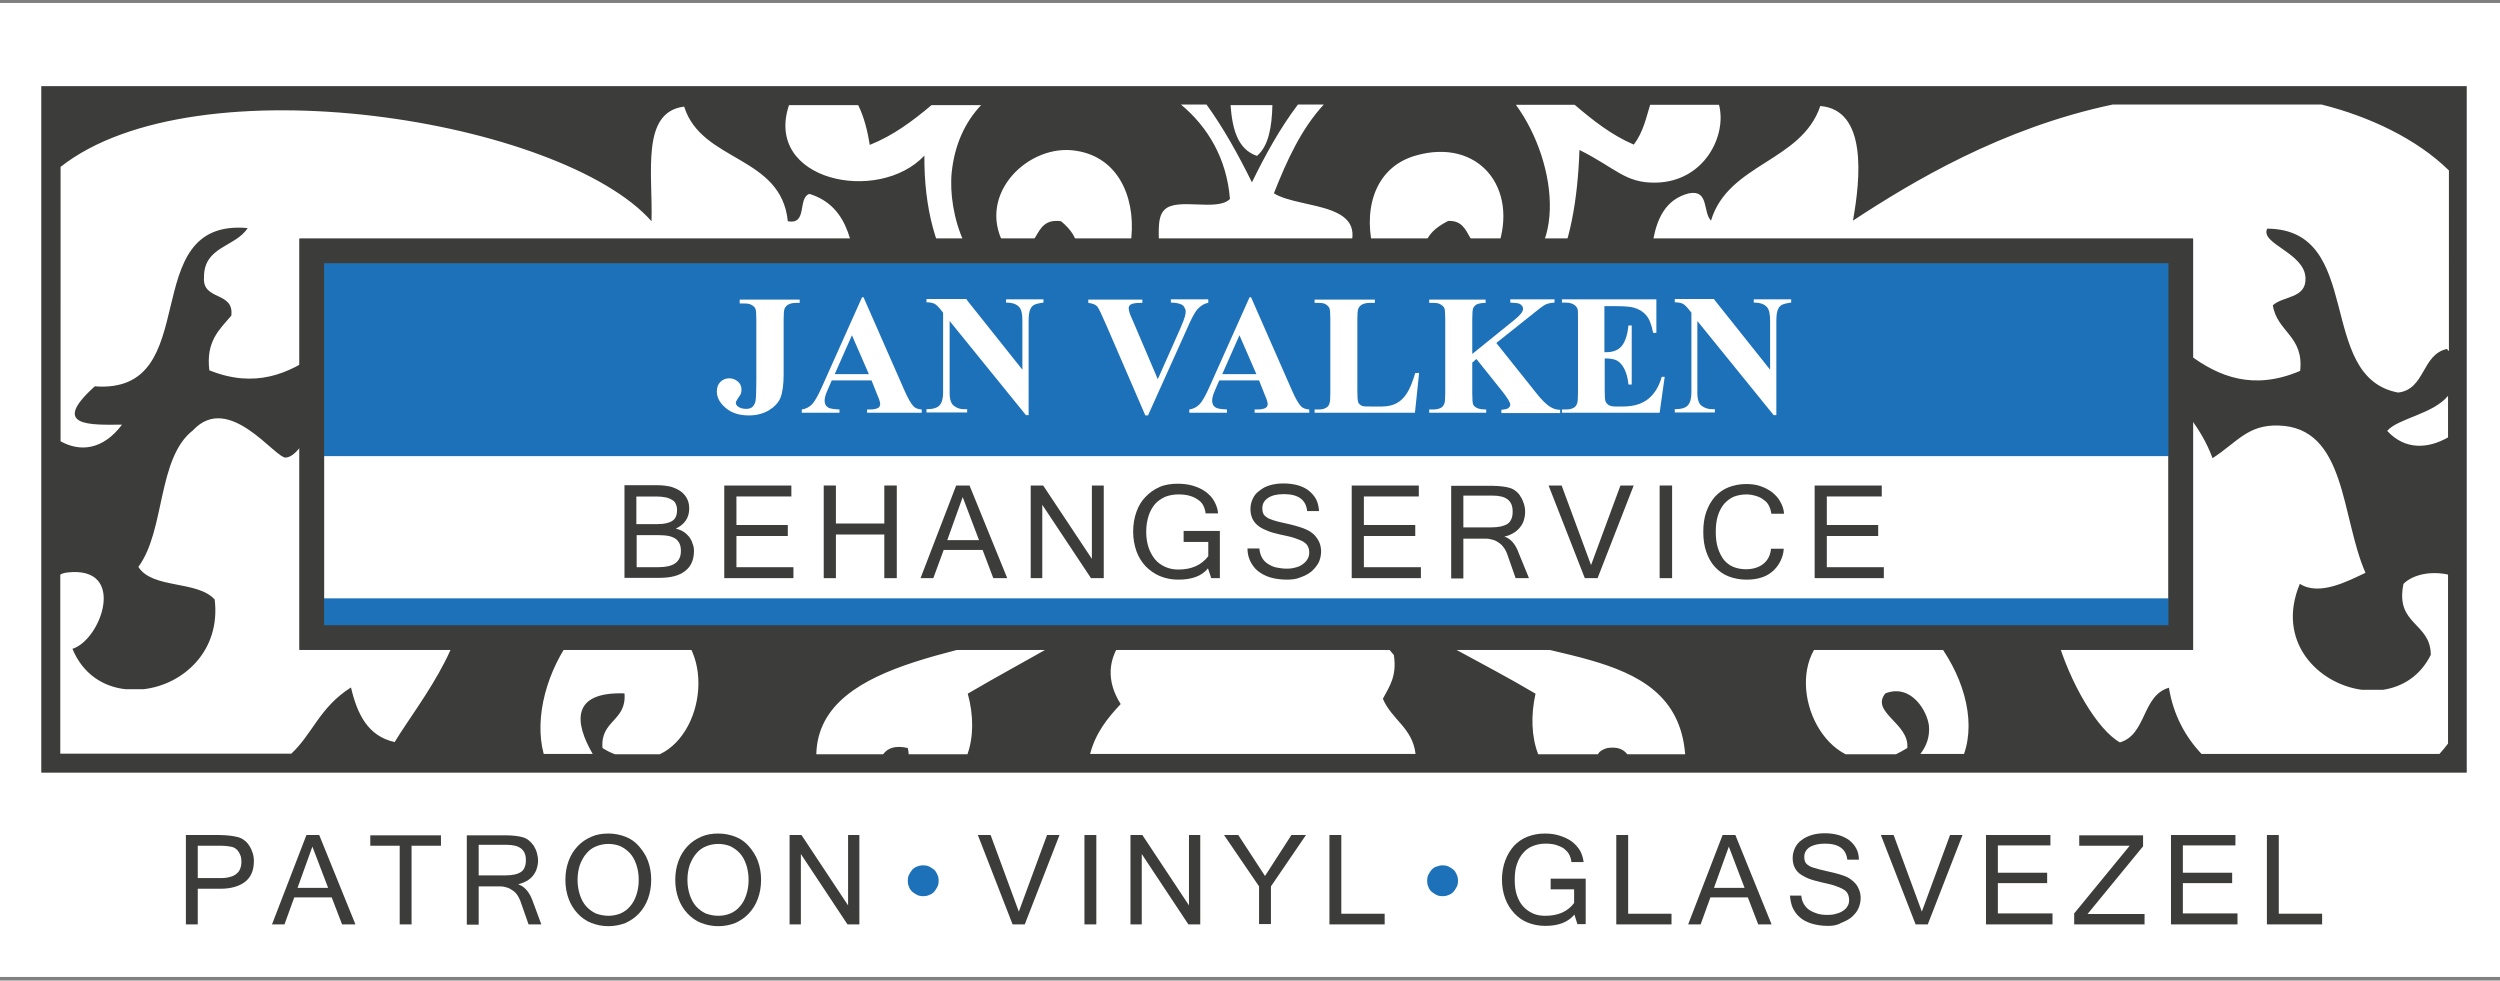 <svg xmlns="http://www.w3.org/2000/svg" xmlns:xlink="http://www.w3.org/1999/xlink" id="Layer_1" x="0px" y="0px" viewBox="0 0 841.9 330.2" style="enable-background:new 0 0 841.9 330.2;" xml:space="preserve"><rect x="0" y="0" width="841.9" height="330.2" fill="#808080" stroke="none"/><style type="text/css">	.st0{fill-rule:evenodd;clip-rule:evenodd;fill:#FFFFFF;}	.st1{fill:#3C3C3B;}	.st2{fill:#1D71B8;}	.st3{fill-rule:evenodd;clip-rule:evenodd;fill:#3C3C3B;}	.st4{fill-rule:evenodd;clip-rule:evenodd;fill:#FFFFFF;stroke:#3C3C3B;stroke-width:8.284;stroke-miterlimit:10;}	.st5{fill-rule:evenodd;clip-rule:evenodd;fill:#1D71B8;}	.st6{fill:#FFFFFF;}	.st7{fill-rule:evenodd;clip-rule:evenodd;fill:none;stroke:#3C3C3B;stroke-width:8.284;stroke-miterlimit:10;}</style><rect y="1" class="st0" width="841.9" height="328"></rect><g>	<path class="st1" d="M13.9,29v231.2h816.8V29H13.9z M476.7,52.4c21.2-6.1,34.9,10.9,27.6,31.2c-11.6,3-7.5-9.6-16.6-9.2  c-18.4,9.2-0.4,23.7,16.6,20.2c24.1-4.9,20.8-39.3,6.2-59.3h19.8c6.1,5.2,12.4,10.2,19.9,13.4c3.3-4.4,4.2-9.3,5.5-13.4h23.2  c2.7,10.3-4.9,25.9-21.3,26.2c-10.3,0.2-13.3-4.8-25.7-11c-1.2,34.1-10.5,59.2-36.8,60.7C462.6,113,447.9,60.7,476.7,52.4z   M428.5,35.4c-0.2,7.2-1.2,13.7-5.2,17.1c-6.5-2.2-8.3-9-8.9-17.1H428.5z M265.7,35.4H289c2,4,3.2,8.9,3.9,13.4  c7.8-3.1,14.4-8,20.8-13.4h16.7c-5.3,5.6-8.9,13.1-9.9,22.6c-1.4,13.7,5.3,36.7,22.1,38.6c13.8,1.6,28.5-10.9,14.7-22.1  c-10.7-1.5-6,12.4-18.4,9.2c-10.8-17.1,6.3-34.6,22.1-33.1c30.5,3,24.1,55.3-3.7,58.8c-30,3.8-46.3-22-46-57  C295.8,68.9,257.2,60.9,265.7,35.4z M367.1,253.9c1.9-7.2,5.9-12.1,10.3-16.8c-10.1-16,4.5-28.3,16.6-33.1  c9.9-0.8,7.7,10.6,16.5,11c11.4-10.7-2.7-46.8,12.9-53.3c8.1,12.7,2.3,39.4,9.2,53.3c7.3-1.3,8.4-8.7,14.7-11  c11.4,1.5,16.1,9.7,22.1,16.6c1.1,7.2-1.6,10.7-3.7,14.7c2.9,7,10,9.8,11,18.6H367.1z M824.4,147.3c-6.5,3.7-14.3,4.5-20.5-2.2  c3.6-4.2,15.4-5.6,20.5-11.8V147.3z M824.4,118.1c-0.1-0.2-0.2-0.4-0.3-0.6c-8.6,1.8-7.3,13.6-16.5,14.7  c-27.9-5.2-11.2-55-44.1-55.2c-2.5,5.1,12.6,8.1,12.9,16.6c0.3,7-7.5,6-11,9.2c1.4,9,10.5,10.3,9.2,22.1  c-31.5,13.4-46.8-18.7-66.2-29.4c-4.5,1.6,0.5,12.8-3.7,14.7c13.9,14.3,32.8,23.6,40.4,44.1c8.4-5.5,11.9-11.3,22.1-11  c23,0.5,21.1,30.7,29.4,49.6c-5.6,2.6-15.5,8-22.1,3.7c-8.1,19.3,6,33.7,20.9,35.7h7.1c6.6-1,12.6-4.7,16.1-11.8  c-0.1-11-12.1-10-9.2-23.9c3.5-3.4,9.7-4.3,15-3.1v56.9c-0.9,1.2-1.9,2.4-2.9,3.5h-80.1c-5.5-5.8-9.5-13.2-11-22.3  c-9.1,2.6-7.5,15.8-16.5,18.4c-15-8.3-37.8-63.7-12.9-71.7c14.2-4.6-37.8-11-23.5-17c-7.3-33.4,8.6-21.7-31.6-16.1  c4.1,11.3,20.5,10.1,20.2,25.7c-23.5-2.8-35.2,14.5-57,7.4c-5.9,3.7,8.3,2.5,7.3,7.4c1.4,6.9-7,4-7.3,9.2  c33.5-3.1,60.7,35.2,52.3,59h-14.7c2-2.6,3.2-5.6,2.9-9.4c-0.5-4.9-5.9-14.4-14.7-11c-5.1,6.4,8.2,10.1,7.4,18.4  c-1.3,0.8-2.6,1.5-3.8,2.1h-17c-16-8.3-20.4-39.3,2.5-44.3c-28-15.3-59.4,4.8-90.1,1.8c-16.1-1.5-28.9-9.8-46-5.5  c23.7,18.8,76.5,8.6,79.6,48h-19.5c-1.3-1.7-3.3-2.6-6.7-2.1c-1.8,0.5-2.7,1.2-3.2,2.1H518c-2.3-5.9-2.5-13.2-0.9-20.4  c-36.9-21.9-80.8-36.8-93.8-82.7c-17.2,42.9-59.6,60.5-97.4,82.7c2,7.2,2,14.5-0.1,20.4H306c0-0.6-0.1-1.3-0.3-2.1  c-4.4-1-6.8,0.1-8.3,2.1h-22.5c0.8-33.7,59.6-33.8,84.2-46.2c-47.1,5.9-93.3-5.5-139.7,0c22.1,5.7,19.1,38.5,2.8,46.2h-15.1  c-1.4-0.5-2.8-1.2-4.2-2.1c-0.8-9.4,8.2-9,7.4-18.4c-18.1-0.6-16.8,9.9-10.7,20.4h-16.5c-6.6-24.5,17.3-64.3,51.1-57.2  c4.7-5.6-8.7-4.9-7.4-12.9c4.7-0.8,8.4-2.6,11-5.5c-23.9,7.5-33.5-10.6-58.8-7.4c-1.7-9.5,12.2-18.1,20.2-23.9  c-36.3-8.8-38.6-18.5-39.7,20c17.7,2.3-10.9,3.4-4.5,24.1c6.6,21.1-13.2,44.2-22.1,58.8c-9-2-12.6-9.4-14.7-18.4  c-10.6,6.7-12.9,15.6-20.1,22.3H20.3v-60.3c0.7-0.4,1.5-0.6,2.3-0.7c20.3-2.4,11.6,22.6,1.8,25.7c3.5,8.5,10.4,12.8,17.9,13.6h6  c13.3-1.5,26.1-12.8,24-30.2c-5.8-6.5-21-3.5-25.7-11c9.1-12.3,6.3-36.6,18.4-46c12.1-13,27.7,9.6,31.3,9.2  c5.8-0.6,11.4-16.4,14.7-20.2c7.9-9.3,21.8-15.7,29.4-23.9c-1.8-4.3-3.2-9-3.7-14.7c-19.8,10.3-35.8,41.7-66.2,29.4  c-1.2-9.8,3.4-13.7,7.4-18.4c1-8.3-9.8-4.9-9.2-12.9c-0.1-10.5,10.7-10.2,14.7-16.6c-38.3-3.4-13.8,56.1-51.5,53.3  c-0.3,0.3-0.3,0.3-0.3,0.3c-14.6,13.3-1.2,12.7,9.5,12.6c-6.4,8.5-14.1,9.3-20.7,5.6V56.2c45.7-36,168.7-15.9,199,18.3  c0.5-16-3.7-36.8,11-38.6c5.8,18.7,32.7,16.4,34.9,38.6c6.8,1.3,3.2-7.9,7.3-9.2c28,8.7,3.9,58.4,36.8,62.5  c8.5-0.1,5.6-11.6,12.9-12.9c37.1,16.2,79.6,26.4,90.1-22.1c-3.4-6.2-17.3,0.9-22.1-7.4c0.2-5.3-1-12,1.8-14.7  c4.2-4.4,17.8,0.7,22.1-3.7c-1.1-13.7-7.5-24.3-16.5-31.8h8.6c5.8,8,10.8,17.1,15.3,26.2c4.5-9.2,9.5-18.3,15.5-26.2h8.7  c-7.5,8.1-12.4,18.7-16.8,29.9c9.1,5.7,34.6,2.4,23.9,22.1c-8.4,2.4-11.1,3.3-20.2,1.8c0.3,46.4,54.2,43.5,86.4,23.9  c8.9,0.2,7.4,11,12.9,14.7c10.5-2.9,17.2-9.8,23.9-16.5c0.1-19.5-2.8-42.1,12.9-46c6.8-1.3,4.6,6.4,7.4,9.2  c5.8-19.3,30.5-19.8,36.8-38.6c15.8,1.3,13.6,24.2,11,38.6c19.8-13,50-31.2,87.5-39.1h70.3c16,4,32,11.5,42.9,22.2V118.1z"></path>	<path class="st1" d="M31.5,130.6c0.1-0.1,0.2-0.2,0.3-0.3"></path></g><g>	<path class="st1" d="M62.7,281.2h11.2c1.2,0,2.3,0.1,3.4,0.2c1,0.1,1.9,0.3,2.8,0.5c0.8,0.2,1.6,0.6,2.2,1.1  c0.7,0.5,1.2,1.1,1.7,1.9c0.5,0.7,0.8,1.5,1.1,2.4c0.3,0.9,0.4,1.8,0.4,2.7c0,3.1-1,5.4-2.9,6.9s-4.7,2.4-8.4,2.4h-7.6v12h-4V281.2  z M66.6,295.7h7.6c1.3,0,2.4-0.1,3.3-0.4c0.9-0.2,1.6-0.6,2.2-1.1s1-1.1,1.2-1.7c0.3-0.7,0.4-1.5,0.4-2.4c0-0.6-0.1-1.2-0.2-1.7  c-0.2-0.5-0.4-1-0.7-1.5c-0.3-0.4-0.6-0.8-1-1.1c-0.4-0.3-0.8-0.5-1.3-0.6c-0.9-0.2-2.3-0.4-4-0.4h-7.5V295.7z"></path>	<path class="st1" d="M119.7,311.3h-4.5l-3.5-9.1H99.1l-3.3,9.1h-4.2l11.6-30.1h4.3L119.7,311.3z M110.5,299l-5.3-13.9l-5,13.9  H110.5z"></path>	<path class="st1" d="M148.6,284.8h-10v26.5h-4v-26.5h-9.9v-3.5h23.8V284.8z"></path>	<path class="st1" d="M182.3,311.3H178l-2.8-8c-0.3-0.7-0.6-1.3-1-1.9c-0.4-0.6-0.9-1.1-1.5-1.5c-0.6-0.4-1.2-0.8-1.9-1  s-1.4-0.4-2.2-0.4h-7.4v12.9h-4v-30.1h13.3c1.2,0,2.2,0.1,3.2,0.2c1,0.1,1.8,0.3,2.5,0.5c0.7,0.2,1.4,0.6,2,1.1  c0.6,0.5,1.1,1.1,1.6,1.8c0.4,0.7,0.8,1.5,1,2.3c0.2,0.8,0.4,1.7,0.4,2.6c0,1-0.2,2-0.5,2.9c-0.3,0.9-0.8,1.7-1.3,2.3  s-1.3,1.3-2.1,1.7c-0.8,0.5-1.8,0.8-2.8,1.1c2.1,0.7,3.7,2.5,4.8,5.4L182.3,311.3z M161.2,294.8h8.9c1.2,0,2.3-0.1,3.2-0.3  c0.9-0.2,1.6-0.5,2.2-0.9c0.6-0.4,1-1,1.2-1.6c0.3-0.7,0.4-1.5,0.4-2.4c0-3.4-2.1-5.1-6.4-5.1h-9.5V294.8z"></path>	<path class="st1" d="M204.9,280.7c2.1,0,4,0.4,5.8,1.1s3.3,1.8,4.5,3.2s2.3,3,3,4.9s1.1,4,1.1,6.4s-0.4,4.5-1.1,6.4  c-0.7,1.9-1.7,3.5-3,4.9s-2.8,2.4-4.5,3.2c-1.8,0.7-3.7,1.1-5.8,1.1c-2.1,0-4-0.4-5.8-1.1c-1.8-0.7-3.3-1.8-4.6-3.2  c-1.3-1.4-2.3-3-3-4.9c-0.7-1.9-1.1-4-1.1-6.4s0.4-4.5,1.1-6.4s1.7-3.5,3-4.9c1.3-1.4,2.8-2.4,4.6-3.2S202.8,280.7,204.9,280.7z   M204.9,308.4c1.5,0,2.9-0.3,4.1-0.8c1.3-0.6,2.3-1.3,3.2-2.4c0.9-1,1.6-2.3,2.1-3.8c0.5-1.5,0.8-3.2,0.8-5.1  c0-1.9-0.3-3.6-0.8-5.1c-0.5-1.5-1.2-2.8-2.1-3.8c-0.9-1-2-1.8-3.2-2.4c-1.2-0.5-2.6-0.8-4.1-0.8c-1.5,0-2.9,0.3-4.1,0.8  c-1.3,0.5-2.4,1.3-3.3,2.4c-0.9,1-1.6,2.3-2.2,3.8c-0.5,1.5-0.8,3.2-0.8,5.1c0,1.9,0.3,3.6,0.8,5.1c0.5,1.5,1.2,2.8,2.1,3.8  c0.9,1,2,1.8,3.2,2.4C202,308.1,203.4,308.4,204.9,308.4z"></path>	<path class="st1" d="M241.9,280.7c2.1,0,4,0.4,5.8,1.1s3.3,1.8,4.5,3.2s2.3,3,3,4.9s1.1,4,1.1,6.4s-0.4,4.5-1.1,6.4  c-0.7,1.9-1.7,3.5-3,4.9s-2.8,2.4-4.5,3.2c-1.8,0.7-3.7,1.1-5.8,1.1c-2.1,0-4-0.4-5.8-1.1c-1.8-0.7-3.3-1.8-4.6-3.2  c-1.3-1.4-2.3-3-3-4.9c-0.7-1.9-1.1-4-1.1-6.4s0.4-4.5,1.1-6.4s1.7-3.5,3-4.9c1.3-1.4,2.8-2.4,4.6-3.2S239.8,280.7,241.9,280.7z   M241.9,308.4c1.5,0,2.9-0.3,4.1-0.8c1.3-0.6,2.3-1.3,3.2-2.4c0.9-1,1.6-2.3,2.1-3.8c0.5-1.5,0.8-3.2,0.8-5.1  c0-1.9-0.3-3.6-0.8-5.1c-0.5-1.5-1.2-2.8-2.1-3.8c-0.9-1-2-1.8-3.2-2.4c-1.2-0.5-2.6-0.8-4.1-0.8c-1.5,0-2.9,0.3-4.1,0.8  c-1.3,0.5-2.4,1.3-3.3,2.4c-0.9,1-1.6,2.3-2.2,3.8c-0.5,1.5-0.8,3.2-0.8,5.1c0,1.9,0.3,3.6,0.8,5.1c0.5,1.5,1.2,2.8,2.1,3.8  c0.9,1,2,1.8,3.2,2.4C239,308.1,240.4,308.4,241.9,308.4z"></path>	<path class="st1" d="M289.5,311.3h-4.1l-15.7-23.7v23.7h-3.8v-30.1h4l15.7,23.7v-23.7h3.8V311.3z"></path>	<path class="st2" d="M310.9,291.4c0.7,0,1.4,0.1,2,0.4c0.6,0.3,1.2,0.7,1.7,1.1c0.5,0.5,0.8,1,1.1,1.7c0.3,0.6,0.4,1.3,0.4,2  s-0.1,1.4-0.4,2c-0.3,0.6-0.7,1.2-1.1,1.7c-0.5,0.5-1,0.9-1.7,1.1c-0.6,0.3-1.3,0.4-2,0.4c-0.7,0-1.4-0.1-2-0.4  c-0.6-0.3-1.2-0.7-1.7-1.1c-0.5-0.5-0.9-1-1.1-1.7c-0.3-0.6-0.4-1.3-0.4-2s0.1-1.4,0.4-2c0.3-0.6,0.7-1.2,1.1-1.7  c0.5-0.5,1-0.9,1.7-1.1C309.6,291.5,310.2,291.4,310.9,291.4z"></path>	<path class="st1" d="M356.8,281.2l-11.7,30.1H341l-11.7-30.1h4.3l9.5,25.8l9.5-25.8H356.8z"></path>	<path class="st1" d="M369.2,311.3h-4v-30.1h4V311.3z"></path>	<path class="st1" d="M404.3,311.3h-4.1l-15.7-23.7v23.7h-3.8v-30.1h4l15.7,23.7v-23.7h3.8V311.3z"></path>	<path class="st1" d="M439.8,281.2L428,298.5v12.7h-4v-12.7l-11.8-17.3h4.8l9,13.8l8.9-13.8H439.8z"></path>	<path class="st1" d="M466.3,311.3h-18.6v-30.1h4v26.5h14.6V311.3z"></path>	<path class="st2" d="M485.8,291.4c0.7,0,1.4,0.1,2,0.4c0.6,0.3,1.2,0.7,1.7,1.1c0.5,0.5,0.8,1,1.1,1.7s0.4,1.3,0.4,2  s-0.1,1.4-0.4,2s-0.7,1.2-1.1,1.7c-0.5,0.5-1,0.9-1.7,1.1c-0.6,0.3-1.3,0.4-2,0.4s-1.4-0.1-2-0.4s-1.2-0.7-1.7-1.1  c-0.5-0.5-0.9-1-1.1-1.7c-0.3-0.6-0.4-1.3-0.4-2s0.1-1.4,0.4-2c0.3-0.6,0.7-1.2,1.1-1.7c0.5-0.5,1-0.9,1.7-1.1  S485.1,291.4,485.8,291.4z"></path>	<path class="st1" d="M520.4,311.8c-2.2,0-4.1-0.4-5.9-1.1c-1.8-0.7-3.3-1.8-4.6-3.2c-1.3-1.4-2.3-3-3-4.9c-0.7-1.9-1.1-4-1.1-6.4  c0-2.3,0.4-4.5,1.1-6.4s1.7-3.5,2.9-4.9c1.3-1.4,2.8-2.4,4.5-3.1c1.8-0.7,3.7-1.1,5.9-1.1c1.8,0,3.4,0.2,5,0.7  c1.5,0.5,2.9,1.1,4,1.9c1.1,0.8,2.1,1.9,2.8,3c0.7,1.2,1.1,2.5,1.3,4h-4.1c-0.1-1-0.4-1.8-0.8-2.6c-0.4-0.8-1.1-1.4-1.8-2  c-0.8-0.5-1.7-0.9-2.7-1.2c-1.1-0.3-2.2-0.4-3.5-0.4c-1.5,0-2.9,0.3-4.2,0.8c-1.3,0.5-2.4,1.3-3.3,2.4c-0.9,1-1.6,2.3-2.1,3.8  c-0.5,1.5-0.7,3.2-0.7,5.2c0,1.9,0.2,3.6,0.7,5.1c0.5,1.5,1.2,2.8,2.1,3.8c0.9,1,2,1.8,3.3,2.4c1.3,0.6,2.7,0.8,4.2,0.8  c4.3,0,7.5-1.4,9.7-4.3v-4.6h-7.9v-3.6h11.8v15.3h-2.8l-1-3.2C528,310.6,524.8,311.8,520.4,311.8z"></path>	<path class="st1" d="M562.9,311.3h-18.6v-30.1h4v26.5h14.6V311.3z"></path>	<path class="st1" d="M596.6,311.3h-4.5l-3.5-9.1H576l-3.3,9.1h-4.2l11.6-30.1h4.3L596.6,311.3z M587.5,299l-5.3-13.9l-5,13.9H587.5  z"></path>	<path class="st1" d="M615.6,311.8c-2.1,0-4-0.3-5.6-0.8c-1.6-0.5-2.9-1.2-3.9-2.1c-1.1-0.9-1.8-2-2.4-3.2c-0.5-1.2-0.8-2.6-0.9-4.1  h3.8c0.1,1.1,0.4,2.1,0.9,2.9c0.5,0.8,1.1,1.5,1.9,2c0.8,0.5,1.7,0.9,2.7,1.2s2.1,0.4,3.3,0.4c1.1,0,2.1-0.1,3-0.4  c0.9-0.2,1.7-0.6,2.3-1c0.6-0.4,1.2-1,1.5-1.6c0.4-0.6,0.5-1.3,0.5-2.1c0-0.8-0.2-1.5-0.5-2.1c-0.3-0.6-0.9-1.1-1.6-1.5  s-1.7-0.8-2.9-1.2s-2.7-0.7-4.4-1.1c-1.7-0.4-3.2-0.8-4.4-1.3c-1.2-0.5-2.2-1.1-3-1.7c-1.5-1.3-2.2-3-2.2-5.2  c0-1.2,0.3-2.3,0.8-3.4c0.5-1,1.2-1.9,2.2-2.6c0.9-0.7,2.1-1.3,3.4-1.7c1.3-0.4,2.8-0.6,4.4-0.6c1.7,0,3.2,0.2,4.6,0.6  c1.4,0.4,2.6,1,3.6,1.7c1,0.8,1.8,1.7,2.4,2.8c0.6,1.1,0.9,2.4,0.9,3.8h-3.9c-0.4-3.6-2.9-5.4-7.5-5.4c-2.2,0-3.9,0.4-5.2,1.2  c-1.2,0.8-1.8,1.9-1.8,3.3c0,0.6,0.1,1.2,0.3,1.6c0.2,0.5,0.6,0.9,1.1,1.2c0.5,0.4,1.2,0.7,2.1,0.9c0.9,0.3,2,0.6,3.4,0.9  c2.6,0.6,4.8,1.1,6.4,1.7c0.8,0.3,1.5,0.6,2.2,1.1s1.3,1,1.8,1.6c0.5,0.6,0.9,1.3,1.2,2.1c0.3,0.8,0.5,1.7,0.5,2.7  c0,1.3-0.3,2.5-0.8,3.6c-0.5,1.1-1.3,2-2.3,2.9c-1,0.8-2.2,1.4-3.5,1.9C618.7,311.6,617.2,311.8,615.6,311.8z"></path>	<path class="st1" d="M660.9,281.2l-11.7,30.1h-4.1l-11.7-30.1h4.3l9.5,25.8l9.5-25.8H660.9z"></path>	<path class="st1" d="M691.2,311.3h-22.4v-30.1h21.7v3.5h-17.7v9.2h16.6v3.5h-16.6v10.2h18.4V311.3z"></path>	<path class="st1" d="M722.3,311.3h-23.8v-3.7l18.7-22.8h-17v-3.5h21.5v3.7l-18.7,22.8h19.2V311.3z"></path>	<path class="st1" d="M753.5,311.3h-22.4v-30.1h21.7v3.5h-17.7v9.2h16.6v3.5h-16.6v10.2h18.4V311.3z"></path>	<path class="st1" d="M782,311.3h-18.6v-30.1h4v26.5H782V311.3z"></path></g><g>	<path class="st3" d="M233.3,134.7c4.7-5.6-8.7-4.9-7.4-12.9c4.7-0.8,8.4-2.6,11-5.5c-23.9,7.5-33.5-10.6-58.8-7.4  c-1.7-9.5,12.2-18.1,20.2-23.9c-36.3-8.8-89-3.6-90.1,34.9c17.7,2.3,39.5-11.5,46,9.2c6.6,21.1,4.4,44.2-4.5,58.8  c-9-2,20.1,1.4,18-7.6c-11.5,7.3,3.1,15.1-5.7,21.8c-0.3,0.3,78.6,18.1,3.6,4l17.3-11.9C174,170,198.4,127.3,233.3,134.7z"></path>	<path class="st3" d="M668.7,200.7c-6.8-6.1,3.1-6.4,1.4-16.7c-9.1,2.6,13.9,4.7,4.9,7.3c-15-8.3,0.3-67.1,25.2-75.1  c14.2-4.6,18.8,9.7,33.1,3.7c-7.3-33.4-48-42.4-88.2-36.8c4.1,11.3,20.5,10.1,20.2,25.7c-23.5-2.8-35.2,14.5-57,7.4  c-5.9,3.7,8.3,2.5,7.3,7.4c1.4,6.9-7,4-7.3,9.2c34.6-3.2,62.5,37.9,51.3,61.4L668.7,200.7z"></path></g><g>	<rect x="105" y="84.5" class="st4" width="629.4" height="130.2"></rect></g><g>	<rect x="104.4" y="84.5" class="st5" width="629.4" height="69.1"></rect>	<g>		<rect x="105.7" y="201.5" class="st2" width="629.4" height="11.1"></rect>	</g></g><g>	<path class="st6" d="M249.1,102v-1.1h20.2v1.1h-1.2c-1.1,0-2,0.2-2.7,0.6c-0.5,0.3-0.9,0.7-1.2,1.4c-0.2,0.5-0.3,1.6-0.3,3.5V126  c0,3.7-0.4,6.3-1.1,8c-0.7,1.7-2,3-3.9,4.2c-1.9,1.1-4.1,1.7-6.7,1.7c-3.2,0-5.8-0.8-7.8-2.5c-2-1.7-3-3.5-3-5.6  c0-1.3,0.4-2.4,1.2-3.2c0.8-0.8,1.8-1.2,3-1.2c1.1,0,2.1,0.4,2.9,1.1c0.8,0.7,1.2,1.6,1.2,2.7c0,0.5-0.1,1-0.2,1.4  c-0.1,0.2-0.4,0.7-0.9,1.4c-0.5,0.8-0.8,1.3-0.8,1.6c0,0.5,0.2,0.9,0.7,1.3c0.7,0.5,1.6,0.8,2.8,0.8c0.8,0,1.5-0.2,2-0.6  c0.5-0.4,0.9-1.1,1.1-1.9c0.2-0.9,0.3-3.3,0.3-7.2v-20.4c0-1.9-0.1-3.2-0.3-3.6c-0.2-0.5-0.6-0.9-1.3-1.3c-0.6-0.4-1.5-0.5-2.5-0.5  H249.1z"></path>	<path class="st6" d="M293.5,128.1h-13.4l-1.6,3.7c-0.5,1.2-0.8,2.2-0.8,3.1c0,1.1,0.4,1.9,1.3,2.4c0.5,0.3,1.8,0.5,3.7,0.6v1.1  h-12.7v-1.1c1.4-0.2,2.5-0.8,3.4-1.7c0.9-0.9,2-2.8,3.3-5.7l13.6-30.4h0.5l13.7,31.2c1.3,3,2.4,4.8,3.2,5.6c0.6,0.6,1.5,0.9,2.7,1  v1.1h-18.4v-1.1h0.7c1.5,0,2.5-0.2,3.1-0.6c0.4-0.3,0.6-0.7,0.6-1.3c0-0.3-0.1-0.7-0.2-1c0-0.2-0.3-0.9-0.8-2.1L293.5,128.1z   M292.6,126l-5.7-13.1l-5.8,13.1H292.6z"></path>	<path class="st6" d="M325.5,100.9l18.8,23.6v-16.4c0-2.3-0.3-3.8-1-4.6c-0.9-1.1-2.4-1.6-4.5-1.6v-1.1h12.6v1.1  c-1.6,0.2-2.7,0.5-3.2,0.8c-0.6,0.3-1,0.9-1.3,1.6c-0.3,0.7-0.5,2-0.5,3.8v31.7h-0.9l-25.7-31.7v24.2c0,2.2,0.5,3.7,1.5,4.4  c1,0.8,2.1,1.1,3.5,1.1h0.9v1.1H312v-1.1c2.1,0,3.6-0.4,4.4-1.3s1.2-2.3,1.2-4.3v-26.9l-0.8-1c-0.8-1-1.5-1.7-2.1-2  c-0.6-0.3-1.5-0.5-2.7-0.5v-1.1H325.5z"></path>	<path class="st6" d="M406.9,100.9v1.1c-1.4,0.2-2.6,1-3.7,2.2c-0.8,0.9-2,3.1-3.5,6.6l-13.1,29.1h-0.9l-13.1-30.3  c-1.6-3.7-2.6-5.8-3.1-6.4c-0.5-0.6-1.5-1-3-1.2v-1.1h18.2v1.1h-0.6c-1.7,0-2.8,0.2-3.4,0.6c-0.4,0.3-0.6,0.7-0.6,1.2  c0,0.3,0.1,0.7,0.2,1.2c0.1,0.5,0.6,1.7,1.5,3.7l8.1,19l7.5-16.9c0.9-2,1.4-3.4,1.6-4.1c0.2-0.7,0.3-1.3,0.3-1.8  c0-0.5-0.2-1-0.5-1.5s-0.7-0.8-1.3-1c-0.8-0.3-1.9-0.5-3.2-0.5v-1.1H406.9z"></path>	<path class="st6" d="M424,128.1h-13.4l-1.6,3.7c-0.5,1.2-0.8,2.2-0.8,3.1c0,1.1,0.4,1.9,1.3,2.4c0.5,0.3,1.8,0.5,3.7,0.6v1.1h-12.7  v-1.1c1.4-0.2,2.5-0.8,3.4-1.7c0.9-0.9,2-2.8,3.3-5.7l13.6-30.4h0.5l13.7,31.2c1.3,3,2.4,4.8,3.2,5.6c0.6,0.6,1.5,0.9,2.7,1v1.1  h-18.4v-1.1h0.7c1.5,0,2.5-0.2,3.1-0.6c0.4-0.3,0.6-0.7,0.6-1.3c0-0.3-0.1-0.7-0.2-1c0-0.2-0.3-0.9-0.8-2.1L424,128.1z M423.1,126  l-5.7-13.1l-5.8,13.1H423.1z"></path>	<path class="st6" d="M477.9,125.6l-1.4,13.4h-33.8v-1.1h1.3c1.1,0,2-0.2,2.6-0.6c0.5-0.3,0.9-0.7,1.1-1.4c0.2-0.5,0.3-1.6,0.3-3.5  v-25c0-1.9-0.1-3.2-0.3-3.6c-0.2-0.5-0.6-0.9-1.2-1.3c-0.6-0.4-1.5-0.5-2.5-0.5h-1.3v-1.1H463v1.1h-1.7c-1.1,0-2,0.2-2.7,0.6  c-0.5,0.3-0.9,0.7-1.2,1.4c-0.2,0.5-0.3,1.6-0.3,3.5v24.3c0,1.9,0.1,3.2,0.3,3.7c0.2,0.5,0.7,0.9,1.3,1.2c0.5,0.2,1.6,0.2,3.4,0.2  h3.2c2,0,3.7-0.4,5-1.1c1.3-0.7,2.5-1.8,3.5-3.4c1-1.5,1.9-3.8,2.8-6.8H477.9z"></path>	<path class="st6" d="M503.9,115.5l13.4,16.8c1.9,2.4,3.5,4,4.9,4.8c1,0.6,2,0.9,3.2,0.9v1.1h-19.8v-1.1c1.2-0.1,2.1-0.3,2.4-0.6  s0.6-0.6,0.6-1.1c0-0.8-0.9-2.2-2.6-4.4l-8.8-11l-1.4,1.2v10.4c0,2,0.1,3.2,0.3,3.7c0.2,0.5,0.7,0.9,1.3,1.2  c0.6,0.3,1.7,0.5,3.1,0.5v1.1h-19.2v-1.1h1.3c1.1,0,2-0.2,2.7-0.6c0.5-0.3,0.8-0.7,1.1-1.4c0.2-0.5,0.3-1.6,0.3-3.5v-25  c0-1.9-0.1-3.2-0.3-3.6c-0.2-0.5-0.6-0.9-1.3-1.3c-0.6-0.4-1.5-0.5-2.5-0.5h-1.3v-1.1h19v1.1c-1.3,0-2.3,0.2-3,0.5  c-0.5,0.3-0.9,0.7-1.2,1.3c-0.2,0.5-0.3,1.7-0.3,3.6v11.8l14.1-11.4c2-1.6,3-2.8,3-3.8c0-0.7-0.4-1.3-1.2-1.7  c-0.4-0.2-1.4-0.3-3.1-0.4v-1.1h14.9v1.1c-1.3,0.1-2.4,0.3-3.1,0.7c-0.8,0.4-2.5,1.7-5.2,3.9L503.9,115.5z"></path>	<path class="st6" d="M540.3,103.1v15.5h0.7c2.4,0,4.2-0.8,5.3-2.3s1.8-3.7,2.1-6.7h1.1v19.9h-1.1c-0.2-2.2-0.7-3.9-1.4-5.3  c-0.7-1.4-1.6-2.3-2.5-2.8c-1-0.5-2.3-0.7-4.1-0.7v10.7c0,2.1,0.1,3.4,0.3,3.8c0.2,0.5,0.5,0.8,1,1.2c0.5,0.3,1.3,0.5,2.4,0.5h2.3  c3.6,0,6.4-0.8,8.6-2.5c2.1-1.7,3.7-4.2,4.6-7.5h1l-1.7,12.1h-32.9v-1.1h1.3c1.1,0,2-0.2,2.7-0.6c0.5-0.3,0.8-0.7,1.1-1.4  c0.2-0.5,0.3-1.6,0.3-3.5v-25c0-1.7,0-2.8-0.1-3.2c-0.2-0.6-0.5-1.1-1.1-1.5c-0.7-0.5-1.7-0.8-2.9-0.8h-1.3v-1.1h31.8v11.3h-1.1  c-0.5-2.8-1.3-4.7-2.3-5.9c-1-1.2-2.4-2.1-4.2-2.6c-1-0.3-3-0.5-5.9-0.5H540.3z"></path>	<path class="st6" d="M577.3,100.9l18.8,23.6v-16.4c0-2.3-0.3-3.8-1-4.6c-0.9-1.1-2.4-1.6-4.5-1.6v-1.1h12.6v1.1  c-1.6,0.2-2.7,0.5-3.2,0.8c-0.6,0.3-1,0.9-1.3,1.6c-0.3,0.7-0.5,2-0.5,3.8v31.7h-0.9l-25.7-31.7v24.2c0,2.2,0.5,3.7,1.5,4.4  s2.1,1.1,3.5,1.1h0.9v1.1h-13.5v-1.1c2.1,0,3.6-0.4,4.4-1.3s1.2-2.3,1.2-4.3v-26.9l-0.8-1c-0.8-1-1.5-1.7-2.1-2  c-0.6-0.3-1.5-0.5-2.7-0.5v-1.1H577.3z"></path></g><g>	<path class="st1" d="M233.7,185.6c0,2.9-1,5.2-3,6.7c-2,1.6-4.9,2.3-8.7,2.3h-11.7v-31.2h11.1c1.7,0,3.1,0.2,4.5,0.5  c1.3,0.4,2.4,0.9,3.4,1.6c0.9,0.7,1.6,1.5,2.1,2.5s0.7,2.1,0.7,3.3c0,3-1.5,5.3-4.5,6.7c1,0.3,1.9,0.6,2.6,1.1  c0.8,0.5,1.4,1.1,1.9,1.7c0.5,0.7,0.9,1.4,1.1,2.2C233.6,183.9,233.7,184.7,233.7,185.6z M214.4,176.5h7c2.3,0,4-0.4,5-1.1  c1.1-0.7,1.6-1.9,1.6-3.6c0-0.8-0.1-1.4-0.4-2c-0.2-0.6-0.6-1.1-1.2-1.4c-0.6-0.4-1.3-0.7-2.2-0.9c-0.9-0.2-2-0.3-3.3-0.3h-6.6  V176.5z M214.4,191h7.5c4.9,0,7.4-1.8,7.4-5.4c0-0.9-0.1-1.7-0.4-2.4c-0.3-0.7-0.7-1.2-1.3-1.7c-0.6-0.4-1.4-0.8-2.4-1  c-1-0.2-2.3-0.3-3.8-0.3h-7V191z"></path>	<path class="st1" d="M267.2,194.7h-23.3v-31.2h22.6v3.7H248v9.6h17.3v3.7H248V191h19.2V194.7z"></path>	<path class="st1" d="M302,194.7h-4.2V180h-16.3v14.7h-4.1v-31.2h4.1v12.8h16.3v-12.8h4.2V194.7z"></path>	<path class="st1" d="M339.2,194.7h-4.7l-3.6-9.5h-13.1l-3.5,9.5H310l12-31.2h4.5L339.2,194.7z M329.7,181.9l-5.5-14.5l-5.2,14.5  H329.7z"></path>	<path class="st1" d="M371.7,194.7h-4.3L351,170v24.7h-3.9v-31.2h4.2l16.4,24.7v-24.7h4V194.7z"></path>	<path class="st1" d="M396.8,195.2c-2.2,0-4.3-0.4-6.2-1.2c-1.9-0.8-3.4-1.9-4.8-3.3c-1.3-1.4-2.4-3.1-3.1-5.1  c-0.7-2-1.1-4.2-1.1-6.6c0-2.4,0.4-4.7,1.1-6.6c0.7-2,1.7-3.7,3.1-5.1c1.3-1.4,2.9-2.5,4.7-3.3c1.8-0.8,3.9-1.1,6.1-1.1  c1.9,0,3.6,0.2,5.2,0.7c1.6,0.5,3,1.1,4.2,2c1.2,0.9,2.2,1.9,2.9,3.2s1.2,2.6,1.3,4.1H406c-0.1-1-0.4-1.9-0.8-2.7s-1.1-1.5-1.9-2  c-0.8-0.6-1.8-1-2.9-1.3c-1.1-0.3-2.3-0.4-3.6-0.4c-1.6,0-3.1,0.3-4.4,0.8c-1.3,0.6-2.5,1.4-3.4,2.4c-0.9,1.1-1.7,2.4-2.2,4  c-0.5,1.6-0.8,3.3-0.8,5.4c0,2,0.3,3.8,0.8,5.3s1.3,2.9,2.2,4s2.1,1.9,3.4,2.5c1.3,0.6,2.8,0.9,4.4,0.9c4.5,0,7.8-1.5,10.1-4.5  v-4.8h-8.3v-3.7h12.2v15.9h-2.9l-1.1-3.3C404.7,194,401.4,195.2,396.8,195.2z"></path>	<path class="st1" d="M433.4,195.2c-2.2,0-4.2-0.3-5.8-0.8c-1.6-0.5-3-1.3-4.1-2.2c-1.1-0.9-1.9-2.1-2.5-3.3  c-0.6-1.3-0.9-2.7-0.9-4.2h4c0.1,1.2,0.4,2.2,0.9,3.1c0.5,0.9,1.2,1.6,2,2.1s1.8,1,2.8,1.2s2.2,0.4,3.4,0.4c1.1,0,2.2-0.1,3.1-0.4  c0.9-0.2,1.8-0.6,2.4-1.1c0.7-0.5,1.2-1,1.6-1.7c0.4-0.6,0.6-1.4,0.6-2.2c0-0.9-0.2-1.6-0.5-2.2c-0.3-0.6-0.9-1.1-1.7-1.6  c-0.8-0.4-1.8-0.8-3-1.2s-2.8-0.7-4.6-1.1c-1.8-0.4-3.3-0.8-4.6-1.4c-1.3-0.5-2.3-1.1-3.1-1.8c-1.5-1.3-2.3-3.1-2.3-5.4  c0-1.3,0.3-2.4,0.8-3.5c0.5-1.1,1.3-2,2.3-2.7c1-0.8,2.1-1.4,3.5-1.8c1.4-0.4,2.9-0.6,4.5-0.6c1.7,0,3.3,0.2,4.8,0.6  c1.4,0.4,2.7,1,3.7,1.8c1,0.8,1.9,1.8,2.5,2.9c0.6,1.2,0.9,2.5,1,4h-4c-0.4-3.8-3-5.7-7.8-5.7c-2.3,0-4.1,0.4-5.4,1.3  c-1.3,0.9-1.9,2-1.9,3.5c0,0.7,0.1,1.2,0.3,1.7c0.2,0.5,0.6,0.9,1.2,1.3c0.5,0.4,1.3,0.7,2.2,1c0.9,0.3,2.1,0.6,3.5,0.9  c2.8,0.6,5,1.2,6.6,1.8c0.8,0.3,1.6,0.7,2.3,1.1c0.7,0.5,1.4,1,1.9,1.7c0.5,0.6,1,1.4,1.3,2.2c0.3,0.8,0.5,1.8,0.5,2.8  c0,1.3-0.3,2.6-0.8,3.7c-0.6,1.1-1.4,2.1-2.4,3c-1,0.8-2.2,1.5-3.7,2C436.7,195,435.1,195.2,433.4,195.2z"></path>	<path class="st1" d="M478.5,194.7h-23.3v-31.2h22.6v3.7h-18.5v9.6h17.3v3.7h-17.3V191h19.2V194.7z"></path>	<path class="st1" d="M514.9,194.7h-4.5l-2.9-8.3c-0.3-0.7-0.6-1.4-1.1-2c-0.4-0.6-1-1.2-1.6-1.6c-0.6-0.4-1.2-0.8-2-1  s-1.5-0.4-2.3-0.4h-7.7v13.4h-4.1v-31.2h13.8c1.2,0,2.3,0.1,3.3,0.2c1,0.1,1.9,0.3,2.6,0.5s1.5,0.6,2.1,1.1s1.2,1.1,1.6,1.9  c0.5,0.7,0.8,1.5,1.1,2.4c0.3,0.9,0.4,1.8,0.4,2.7c0,1.1-0.2,2.1-0.5,3c-0.3,0.9-0.8,1.7-1.4,2.4c-0.6,0.7-1.3,1.3-2.2,1.8  c-0.9,0.5-1.8,0.9-2.9,1.1c2.2,0.7,3.8,2.6,4.9,5.7L514.9,194.7z M492.9,177.6h9.2c1.3,0,2.4-0.1,3.3-0.3s1.7-0.5,2.3-0.9  c0.6-0.4,1-1,1.3-1.7c0.3-0.7,0.4-1.5,0.4-2.5c0-3.6-2.2-5.3-6.7-5.3h-9.9V177.6z"></path>	<path class="st1" d="M550.2,163.4L538,194.7h-4.3l-12.2-31.2h4.4l9.9,26.8l9.9-26.8H550.2z"></path>	<path class="st1" d="M563.1,194.7h-4.2v-31.2h4.2V194.7z"></path>	<path class="st1" d="M588.1,195.2c-2.2,0-4.2-0.4-6-1.1s-3.3-1.8-4.6-3.2s-2.2-3.1-2.9-5.1c-0.7-2-1-4.2-1-6.7c0-2.5,0.3-4.7,1-6.7  c0.7-2,1.7-3.7,2.9-5.1c1.3-1.4,2.8-2.5,4.6-3.2s3.8-1.1,6-1.1c1.7,0,3.3,0.2,4.7,0.7c1.5,0.5,2.8,1.2,3.9,2  c1.1,0.9,2.1,1.9,2.8,3.2c0.7,1.2,1.2,2.6,1.3,4.1h-4.3c-0.1-1-0.4-1.9-0.8-2.7s-1-1.5-1.8-2c-0.7-0.6-1.6-1-2.6-1.3  c-1-0.3-2.1-0.5-3.2-0.5c-1.6,0-3,0.3-4.3,0.8c-1.3,0.6-2.3,1.4-3.2,2.4c-0.9,1.1-1.6,2.4-2.1,4c-0.5,1.6-0.7,3.4-0.7,5.4  c0,2,0.2,3.8,0.7,5.4c0.5,1.6,1.2,2.9,2,4c0.9,1.1,2,1.9,3.2,2.4s2.7,0.8,4.2,0.8c2.4,0,4.4-0.6,5.9-1.8s2.4-2.9,2.6-5.1h4.3  c-0.1,1.7-0.6,3.2-1.3,4.5c-0.7,1.3-1.6,2.4-2.7,3.3c-1.1,0.9-2.4,1.6-3.9,2C591.5,195,589.9,195.2,588.1,195.2z"></path>	<path class="st1" d="M634.4,194.7h-23.3v-31.2h22.6v3.7h-18.5v9.6h17.3v3.7h-17.3V191h19.2V194.7z"></path></g><g>	<rect x="105" y="84.5" class="st7" width="629.4" height="130.2"></rect></g></svg>